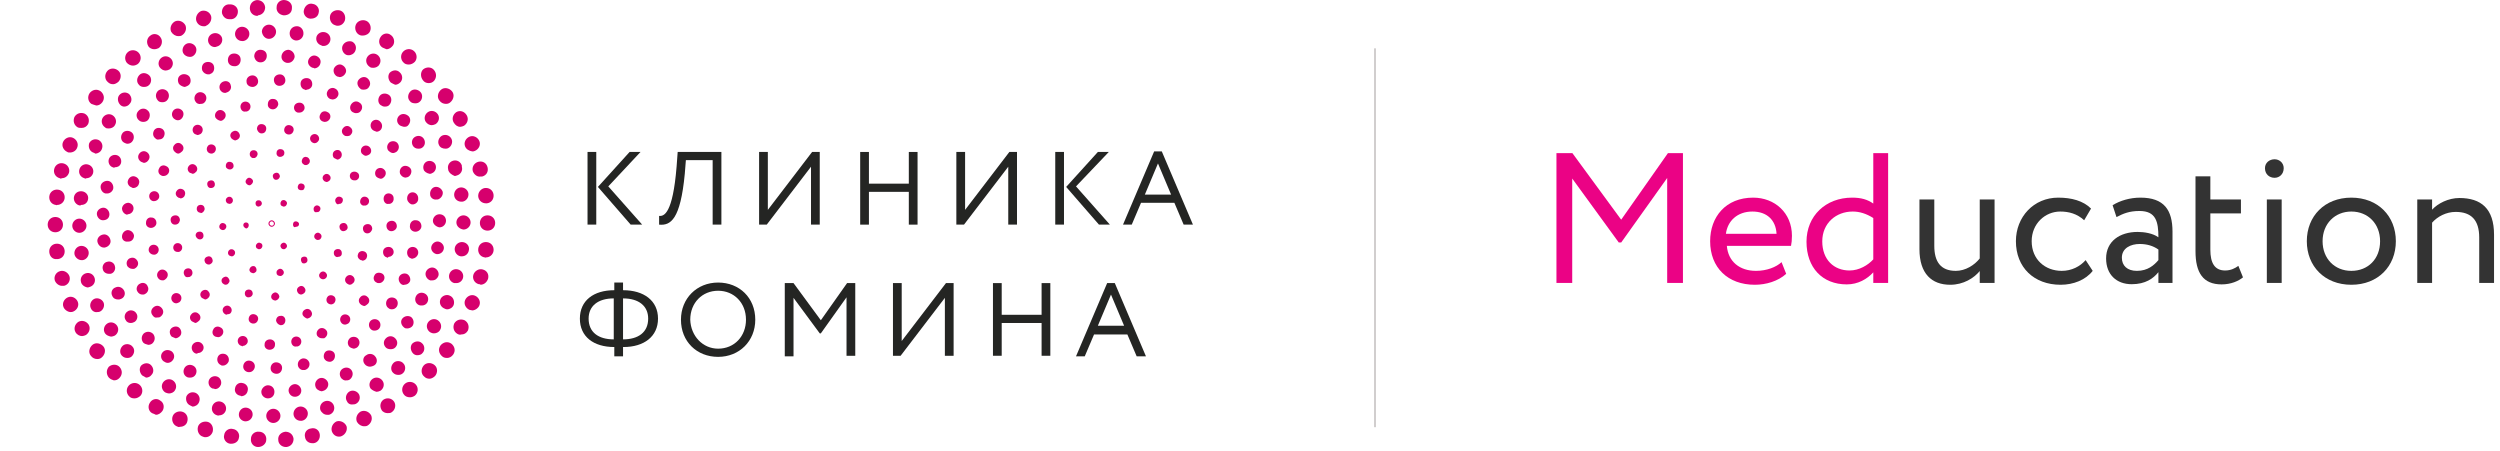 <?xml version="1.0" encoding="UTF-8"?> <svg xmlns="http://www.w3.org/2000/svg" width="1573" height="284" viewBox="0 0 1573 284" fill="none"> <path d="M865.15 30.428V268.786" stroke="#C5C1C1"></path> <path d="M979.319 178.007H989.239V112.337L1018.53 152.579H1020.05L1048.99 111.987V178.007H1058.91V96.357H1049.46L1020.05 138.232L989.356 96.357H979.319V178.007Z" fill="#EB0285"></path> <path d="M1120.96 164.943C1117.57 168.093 1111.62 170.425 1104.85 170.425C1094.58 170.425 1087.34 164.593 1086.53 154.679H1126.91C1127.26 153.046 1127.49 150.946 1127.49 148.38C1127.49 133.916 1116.64 124.352 1103.1 124.352C1085.83 124.352 1076.02 136.482 1076.02 151.763C1076.02 168.326 1087.11 179.174 1104.15 179.174C1111.15 179.174 1118.74 176.957 1123.87 172.292L1120.96 164.943ZM1102.63 133.1C1111.74 133.1 1117.34 138.465 1117.8 147.097H1085.94C1086.99 139.049 1093.06 133.1 1102.63 133.1Z" fill="#EB0285"></path> <path d="M1178.67 178.007H1188.01V96.357H1178.67V128.084C1175.05 125.518 1170.97 124.351 1165.36 124.351C1148.79 124.351 1136.65 135.782 1136.65 152.112C1136.65 168.326 1146.57 178.94 1161.98 178.94C1169.1 178.94 1174.82 175.558 1178.67 171.359V178.007ZM1163.73 170.192C1153.93 170.192 1146.57 163.427 1146.57 151.879C1146.57 140.332 1155.33 133.1 1165.71 133.1C1170.03 133.1 1174.23 134.383 1178.67 137.182V163.194C1175.4 166.809 1169.8 170.192 1163.73 170.192Z" fill="#EB0285"></path> <path d="M1254.98 125.519H1245.65V162.612C1242.38 166.811 1236.66 170.427 1230.59 170.427C1221.02 170.427 1217.06 164.595 1217.06 154.68V125.519H1207.72V156.78C1207.72 172.176 1215.42 179.175 1227.09 179.175C1235.38 179.175 1242.03 174.976 1245.65 170.543V178.009H1254.98V125.519Z" fill="#333333"></path> <path d="M1312.29 163.662C1308.79 167.628 1303.54 170.427 1297.24 170.427C1286.85 170.427 1278.33 163.312 1278.33 151.764C1278.33 140.683 1286.85 133.101 1296.3 133.101C1301.79 133.101 1306.92 134.501 1311.36 138.583L1315.68 131.235C1310.78 126.336 1303.42 124.353 1295.02 124.353C1279.62 124.353 1268.41 136.484 1268.41 151.764C1268.41 168.327 1279.85 179.175 1296.54 179.175C1304.59 179.175 1312.29 176.142 1316.73 170.427L1312.29 163.662Z" fill="#333333"></path> <path d="M1331.7 136.601C1335.9 134.384 1339.75 132.751 1346.17 132.751C1356.56 132.751 1358.07 139.517 1358.07 149.315C1354.57 146.748 1349.09 145.932 1345 145.932C1333.68 145.932 1325.16 151.881 1325.16 162.612C1325.16 172.76 1331.7 178.825 1341.27 178.825C1349.9 178.825 1354.92 175.209 1358.07 171.243V178.009H1366.94V145.815C1366.94 132.168 1361.69 124.353 1346.75 124.353C1340.22 124.353 1333.91 126.219 1329.25 129.135L1331.7 136.601ZM1344.53 170.427C1338.47 170.427 1335.08 167.161 1335.08 162.145C1335.08 156.08 1340.68 153.514 1346.28 153.514C1350.84 153.514 1354.8 154.68 1358.07 157.013V163.662C1355.39 166.811 1351.42 170.427 1344.53 170.427Z" fill="#333333"></path> <path d="M1381.41 158.063C1381.41 171.477 1386.08 178.942 1397.86 178.942C1403.7 178.942 1408.48 176.842 1411.29 174.509L1408.37 167.277C1406.5 168.677 1403.7 170.194 1400.08 170.194C1393.43 170.194 1390.75 165.411 1390.75 157.13V134.268H1410V125.519H1390.75V110.939H1381.41V158.063Z" fill="#333333"></path> <path d="M1426.29 178.009H1435.63V125.519H1426.29V178.009ZM1425.12 105.807C1425.12 109.656 1427.92 111.872 1431.19 111.872C1434.11 111.872 1436.91 109.656 1436.91 105.807C1436.91 102.424 1434.11 100.208 1431.19 100.208C1427.92 100.208 1425.12 102.424 1425.12 105.807Z" fill="#333333"></path> <path d="M1451.45 151.764C1451.45 167.511 1462.65 179.175 1479.46 179.175C1496.26 179.175 1507.47 167.511 1507.47 151.764C1507.47 136.017 1496.26 124.353 1479.46 124.353C1462.65 124.353 1451.45 136.017 1451.45 151.764ZM1461.37 151.764C1461.37 140.683 1469.19 133.101 1479.46 133.101C1489.96 133.101 1497.55 140.8 1497.55 151.764C1497.55 162.962 1489.96 170.427 1479.46 170.427C1468.95 170.427 1461.37 162.729 1461.37 151.764Z" fill="#333333"></path> <path d="M1520.94 178.009H1530.27V140.1C1533.66 136.25 1539.14 133.334 1545.1 133.334C1554.9 133.334 1559.92 138.467 1559.92 149.431V178.009H1569.25V147.681C1569.25 131.235 1561.09 124.586 1547.43 124.586C1540.55 124.586 1533.89 127.969 1530.27 131.935V125.519H1520.94V178.009Z" fill="#333333"></path> <path d="M162.017 156.466C160.986 156.122 160.642 154.747 161.33 153.715C162.017 152.684 163.049 152.34 164.08 153.028C165.112 153.372 165.455 154.747 164.768 155.778C164.424 156.466 163.736 156.809 163.049 156.809C162.705 156.809 162.361 156.809 162.017 156.466ZM176.801 155.778C176.113 154.747 176.457 153.715 177.488 153.028C178.52 152.34 179.551 152.684 180.239 153.715C180.926 154.747 180.582 155.778 179.551 156.466C179.207 156.809 178.863 156.809 178.52 156.809C177.832 156.809 177.144 156.466 176.801 155.778ZM153.079 141.682C153.079 140.651 153.766 139.963 154.798 139.963C155.829 139.963 156.517 140.651 156.517 141.682C156.517 142.714 155.829 143.745 154.798 143.745C154.11 143.401 153.079 142.714 153.079 141.682ZM184.364 141.339C184.364 139.963 185.052 139.276 186.083 139.276C187.115 139.276 188.146 139.963 188.146 140.995C188.146 142.026 187.458 142.714 186.083 142.714C185.052 143.401 184.364 142.37 184.364 141.339ZM160.986 128.962C160.642 127.93 160.642 126.899 161.674 126.211C162.705 125.868 163.736 125.868 164.424 126.899C165.112 127.93 164.768 128.962 163.736 129.649C163.393 129.649 163.049 129.993 162.705 129.993C162.017 129.993 161.33 129.649 160.986 128.962ZM177.488 129.649C176.457 129.306 176.113 127.93 176.801 126.899C177.144 125.868 178.52 125.524 179.551 126.211C180.582 126.899 180.926 127.93 180.239 128.962C179.895 129.649 179.207 129.993 178.52 129.993C177.832 129.993 177.832 129.649 177.488 129.649Z" fill="#D6006D"></path> <path d="M174.051 171.936C173.707 170.561 174.739 169.529 175.77 169.186C177.145 168.842 178.176 169.873 178.52 170.905C178.864 172.28 177.833 173.311 176.801 173.655H176.457C175.082 173.655 174.051 172.967 174.051 171.936ZM158.236 171.592C157.205 171.248 156.517 169.873 157.205 168.842C157.549 167.81 158.924 167.123 159.955 167.467C160.987 167.81 161.674 169.186 161.33 170.561C160.987 171.248 159.955 171.936 159.268 171.936C158.924 171.936 158.58 171.592 158.236 171.592ZM189.866 165.06C189.178 164.029 189.178 162.654 189.866 161.966C190.897 161.278 192.272 161.278 192.96 161.966C193.647 162.997 193.647 164.372 192.96 165.06C192.616 165.404 191.928 165.748 191.241 165.748C190.897 165.748 190.209 165.748 189.866 165.06ZM143.797 160.247C143.109 159.216 143.453 157.84 144.484 157.153C145.516 156.465 146.891 156.809 147.578 157.84C148.266 158.872 147.922 160.247 146.891 160.935C146.547 161.278 146.203 161.278 145.516 161.278C144.828 160.935 144.141 160.935 143.797 160.247ZM199.492 150.964C198.461 150.621 197.429 149.589 197.773 148.214C198.117 146.839 199.492 146.151 200.523 146.495C201.555 146.839 202.586 147.87 202.242 149.245C201.899 150.277 201.211 150.964 200.18 150.964C200.18 150.964 199.836 150.964 199.492 150.964ZM137.952 142.713C137.952 141.338 138.984 140.307 140.015 140.307C141.39 140.307 142.422 141.338 142.422 142.369C142.422 143.745 141.39 144.776 140.359 144.776C138.984 144.776 137.952 143.745 137.952 142.713ZM197.429 132.399C197.085 131.024 197.429 129.993 198.804 129.305C199.836 128.961 201.211 129.649 201.555 130.68C201.899 131.712 201.211 133.087 200.18 133.431C199.836 133.431 199.836 133.431 199.492 133.431C198.461 133.774 197.773 133.431 197.429 132.399ZM143.109 127.93C142.078 127.242 141.734 125.867 142.422 124.836C143.109 123.804 144.484 123.461 145.516 124.148C146.547 124.836 146.891 126.211 146.203 127.242C145.86 127.93 145.172 128.274 144.141 128.274C144.141 128.274 143.453 127.93 143.109 127.93ZM188.147 119.335C187.115 118.647 187.115 117.272 187.803 116.241C188.49 115.209 189.866 115.209 190.897 115.897C191.928 116.585 191.928 117.96 191.241 118.991C190.897 119.679 190.209 119.679 189.522 119.679C189.178 119.679 188.834 119.679 188.147 119.335ZM154.798 115.209C154.111 114.178 154.798 112.803 155.83 112.115C156.861 111.428 158.236 112.115 158.924 113.147C159.611 114.178 158.924 115.553 157.892 116.241C157.549 116.585 157.205 116.585 156.861 116.585C156.173 116.585 155.142 115.897 154.798 115.209ZM173.707 113.147C172.332 113.147 171.644 111.771 171.644 110.74C171.644 109.365 173.02 108.677 174.051 108.677C175.426 108.677 176.114 110.052 176.114 111.084C175.77 112.459 174.739 113.147 173.707 113.147Z" fill="#D6006D"></path> <path d="M170.613 186.72C170.613 185.344 171.645 184.313 173.02 183.969C174.395 183.969 175.426 185.001 175.77 186.376C175.77 187.751 174.739 188.782 173.364 189.126C171.988 189.126 170.613 188.095 170.613 186.72ZM155.83 187.063C154.455 186.72 153.767 185.344 154.111 183.969C154.455 182.594 155.83 181.907 157.205 182.25C158.58 182.594 159.268 183.969 158.924 185.344C158.58 186.376 157.549 187.063 156.518 187.063C156.518 187.063 156.174 187.063 155.83 187.063ZM187.116 183.625C186.428 182.25 187.116 180.875 188.491 180.188C189.866 179.5 191.241 180.188 191.929 181.563C192.616 182.938 191.929 184.313 190.554 185.001C190.21 185.001 189.866 185.344 189.522 185.344C188.491 185.344 187.459 184.657 187.116 183.625ZM140.359 178.469C139.328 177.781 138.984 176.062 140.015 175.031C141.047 173.999 142.422 173.655 143.453 174.687C144.485 175.718 144.828 177.093 143.797 178.125C143.453 178.812 142.766 179.156 141.734 179.156C141.39 179.156 140.703 178.812 140.359 178.469ZM201.555 175.031C200.524 173.999 200.524 172.624 201.555 171.593C202.586 170.561 203.962 170.561 204.993 171.593C206.024 172.624 206.024 173.999 204.993 175.031C204.649 175.374 203.962 175.718 203.274 175.718C202.586 175.718 201.899 175.374 201.555 175.031ZM129.014 165.06C128.326 163.685 128.67 162.31 130.045 161.622C131.42 160.935 132.796 161.279 133.483 162.654C134.171 164.029 133.827 165.404 132.452 166.092C132.108 166.436 131.764 166.436 131.077 166.436C130.389 166.436 129.358 165.748 129.014 165.06ZM211.525 161.622C210.15 160.935 209.806 159.56 210.15 158.184C210.838 156.809 212.213 156.465 213.588 156.809C214.963 157.497 215.307 158.872 214.963 160.247C214.619 161.279 213.588 161.622 212.557 161.622C212.213 161.966 211.869 161.622 211.525 161.622ZM123.169 148.558C122.825 147.183 123.857 145.808 125.232 145.808C126.607 145.464 127.982 146.495 127.982 147.871C128.326 149.246 127.295 150.621 125.92 150.621H125.576C124.544 150.621 123.513 149.59 123.169 148.558ZM215.995 145.464C214.619 145.464 213.588 144.089 213.588 142.714C213.588 141.338 214.619 140.307 216.338 140.307C217.714 140.307 218.745 141.682 218.745 143.057C218.745 144.433 217.37 145.464 215.995 145.464ZM125.576 133.775C124.201 133.431 123.513 132.056 123.857 130.681C124.201 129.305 125.576 128.618 126.951 128.962C128.326 129.305 129.014 130.681 128.67 132.056C128.326 133.087 127.295 134.119 126.263 134.119C126.263 133.775 125.92 133.775 125.576 133.775ZM211.181 127.243C210.494 125.867 211.181 124.492 212.557 123.805C213.932 123.461 215.307 124.148 215.651 125.18C215.995 126.555 215.307 127.93 213.932 128.274C213.588 128.274 213.244 128.274 213.244 128.274C212.557 128.962 211.525 128.274 211.181 127.243ZM131.42 117.96C130.389 117.273 130.045 115.554 130.733 114.522C131.42 113.491 133.139 113.147 134.171 113.835C135.202 114.522 135.546 116.241 134.858 117.273C134.514 117.96 133.483 118.304 132.796 118.304C132.452 118.304 131.764 118.304 131.42 117.96ZM203.618 113.491C202.586 112.459 202.93 110.74 203.962 110.053C204.993 109.021 206.712 109.365 207.4 110.397C208.431 111.428 208.087 113.147 207.056 113.835C206.712 114.178 206.024 114.522 205.337 114.522C204.649 114.178 203.962 114.178 203.618 113.491ZM142.422 105.583C141.734 104.552 142.078 102.833 143.109 102.145C144.141 101.458 145.86 101.802 146.547 102.833C147.235 103.864 147.235 105.583 145.86 106.271C145.516 106.615 144.828 106.615 144.485 106.615C143.797 106.615 143.109 106.271 142.422 105.583ZM191.241 103.521C189.866 102.833 189.522 101.458 190.21 100.083C190.897 98.707 192.273 98.364 193.648 99.051C194.679 99.739 195.367 101.114 194.679 102.489C194.335 103.177 193.304 103.864 192.616 103.864C191.929 103.864 191.585 103.864 191.241 103.521ZM157.205 97.676C156.861 96.301 157.549 94.926 158.924 94.582C160.299 94.238 161.675 94.926 162.018 96.301C162.362 97.676 161.331 99.051 160.299 99.395C159.956 99.395 159.956 99.395 159.612 99.395C158.58 99.739 157.549 98.707 157.205 97.676ZM176.114 98.707C174.739 98.707 173.707 97.332 174.051 95.957C174.051 94.582 175.426 93.55 176.802 93.894C178.177 93.894 179.208 95.269 178.864 96.645C178.864 97.676 177.833 98.707 176.114 98.707Z" fill="#D6006D"></path> <path d="M173.707 201.847C173.707 200.128 174.739 198.753 176.458 198.753C178.177 198.409 179.552 199.784 179.552 201.503C179.552 203.222 178.521 204.597 176.802 204.597H176.458C175.083 204.253 174.051 203.222 173.707 201.847ZM158.924 203.566C157.205 203.222 156.174 201.847 156.518 200.128C156.861 198.409 158.237 197.377 159.956 197.721C161.675 198.065 162.706 199.44 162.362 201.159C162.018 202.534 160.987 203.566 159.612 203.566C159.268 203.566 158.924 203.566 158.924 203.566ZM190.554 198.409C189.866 197.034 190.554 195.315 192.273 194.627C193.648 193.939 195.367 194.627 196.054 196.346C196.742 197.721 196.054 199.44 194.335 200.128C193.992 200.128 193.648 200.472 193.304 200.472C192.273 200.128 191.241 199.44 190.554 198.409ZM141.734 197.721C140.359 197.034 139.671 195.315 140.359 193.939C141.047 192.564 142.766 191.877 144.141 192.564C145.516 193.252 146.204 194.971 145.516 196.346C145.172 197.377 144.141 197.721 143.109 197.721C142.766 198.065 142.078 198.065 141.734 197.721ZM206.024 190.501C204.993 189.126 205.337 187.407 206.368 186.376C207.743 185.344 209.462 185.688 210.494 186.72C211.525 188.095 211.181 189.814 210.15 190.845C209.462 191.189 209.119 191.533 208.431 191.533C207.4 191.533 206.712 191.189 206.024 190.501ZM126.951 187.407C125.92 186.376 125.576 184.657 126.951 183.282C127.982 182.25 130.045 181.907 131.077 183.282C132.108 184.313 132.452 186.032 131.077 187.407C130.389 188.095 129.701 188.439 129.014 188.439C128.326 188.095 127.639 187.751 126.951 187.407ZM218.401 178.469C217.026 177.437 216.682 175.718 217.714 174.343C218.745 172.968 220.464 172.624 221.839 173.655C223.214 174.687 223.558 176.406 222.527 177.781C221.839 178.469 221.152 179.156 220.12 179.156C219.433 179.156 219.089 178.812 218.401 178.469ZM115.949 172.968C115.262 171.593 115.606 169.874 116.981 169.186C118.356 168.498 120.075 168.842 120.763 170.217C121.45 171.593 121.106 173.312 119.731 173.999C119.387 174.343 118.7 174.343 118.356 174.343C117.325 174.687 116.293 173.999 115.949 172.968ZM226.996 163.685C225.621 162.998 224.59 161.622 225.277 159.903C225.621 158.528 227.34 157.497 229.059 158.184C230.434 158.528 231.465 160.247 230.778 161.966C230.434 163.341 229.059 164.029 228.028 164.029C227.684 163.685 227.34 163.685 226.996 163.685ZM109.073 156.465C108.73 154.746 109.761 153.371 111.136 153.028C112.855 152.684 114.23 153.715 114.574 155.09C114.918 156.809 113.887 158.184 112.511 158.528C112.168 158.528 112.168 158.528 111.824 158.528C110.449 158.528 109.417 157.841 109.073 156.465ZM231.122 146.839C229.403 146.839 228.371 145.464 228.371 143.745C228.371 142.026 229.746 140.995 231.465 140.995C233.184 140.995 234.216 142.37 234.216 144.089C233.872 145.464 232.841 146.839 231.122 146.839ZM110.105 141.338C108.386 141.338 107.354 139.963 107.354 138.244C107.354 136.525 108.73 135.494 110.449 135.494C112.168 135.494 113.199 136.869 113.199 138.588C112.855 140.307 111.824 141.338 110.105 141.338ZM226.652 127.586C226.652 127.243 226.652 127.243 226.652 127.586C226.309 125.867 227.34 124.148 228.715 123.805C230.434 123.461 231.809 124.492 232.153 125.867C232.497 127.586 231.465 128.962 230.09 129.305C229.746 129.305 229.747 129.305 229.403 129.305C228.028 129.649 226.996 128.618 226.652 127.586ZM112.511 124.492C111.136 123.805 110.105 122.43 110.792 120.711C111.48 119.335 112.855 118.304 114.574 118.992C115.949 119.335 116.981 121.054 116.293 122.773C115.949 124.148 114.574 124.836 113.543 124.836C113.199 124.492 112.855 124.492 112.511 124.492ZM220.464 112.116C219.776 110.74 220.12 109.021 221.495 108.334C222.871 107.646 224.59 107.99 225.621 109.365C226.309 110.74 225.965 112.459 224.59 113.147C224.246 113.491 223.558 113.491 223.214 113.491C221.839 113.491 221.152 113.147 220.464 112.116ZM119.387 108.678C118.012 107.646 117.668 105.927 118.7 104.552C119.731 103.177 121.45 102.833 122.825 103.864C124.201 104.896 124.544 106.615 123.513 107.99C122.825 108.678 122.138 109.365 121.106 109.365C120.763 109.021 120.075 109.021 119.387 108.678ZM210.15 99.395C209.119 98.364 209.119 96.301 210.15 95.269C211.181 94.238 213.244 93.894 214.276 95.269C215.307 96.301 215.307 98.364 214.276 99.395C213.588 100.083 212.9 100.426 212.213 100.426C211.525 100.083 210.838 99.739 210.15 99.395ZM130.733 95.613C129.701 94.238 130.045 92.519 131.077 91.488C132.452 90.456 134.171 90.8 135.202 91.832C136.234 93.207 135.89 94.926 134.858 95.957C134.171 96.301 133.827 96.645 133.139 96.645C132.108 96.645 131.42 96.301 130.733 95.613ZM196.742 89.769C195.367 89.081 194.679 87.362 195.367 85.987C196.054 84.612 197.773 83.924 199.148 84.612C200.524 85.299 201.211 87.018 200.524 88.394C199.836 89.425 199.149 90.112 197.773 90.112C197.773 90.112 197.43 90.112 196.742 89.769ZM145.172 86.331C144.485 84.956 145.172 83.237 146.891 82.549C148.266 81.861 149.985 82.549 150.673 84.268C151.361 85.643 150.673 87.362 148.954 88.05C148.61 88.05 148.266 88.394 147.923 88.394C146.891 88.05 145.516 87.362 145.172 86.331ZM181.271 84.612C179.552 84.268 178.521 82.893 178.864 81.174C179.208 79.455 180.583 78.423 182.302 78.767C184.021 79.111 185.053 80.486 184.709 82.205C184.365 83.58 183.334 84.612 181.959 84.612C181.615 84.612 181.615 84.612 181.271 84.612ZM161.675 81.174C161.675 79.455 162.706 78.08 164.425 78.08C166.144 78.08 167.519 79.111 167.519 80.83C167.519 82.549 166.488 83.924 164.769 83.924H164.425C163.05 83.924 162.018 82.549 161.675 81.174Z" fill="#D6006D"></path> <path d="M169.582 220.068C167.863 220.068 166.144 218.693 166.488 216.63C166.488 214.911 167.863 213.536 169.926 213.536C171.645 213.536 173.364 214.911 173.02 216.974C173.02 218.693 171.645 220.068 169.582 220.068ZM183.334 215.599C182.99 213.88 184.022 212.161 185.741 211.817C187.46 211.473 189.179 212.505 189.523 214.224C189.866 215.943 188.835 217.662 187.116 218.006C186.772 218.006 186.772 218.006 186.428 218.006C185.053 218.349 183.678 217.318 183.334 215.599ZM152.049 217.662C150.33 217.318 149.298 215.599 149.642 213.88C149.986 212.161 151.705 211.13 153.424 211.473C155.143 211.817 156.174 213.536 155.83 215.255C155.487 216.63 154.111 217.662 152.736 217.662C152.736 218.006 152.392 218.006 152.049 217.662ZM199.493 211.13C198.805 209.411 199.493 207.692 201.212 206.66C202.931 205.973 204.65 206.66 205.681 208.379C206.369 210.098 205.681 211.817 203.962 212.849C203.618 212.849 202.931 212.849 202.587 212.849C201.212 212.849 200.18 212.161 199.493 211.13ZM135.546 211.817C133.827 211.13 133.14 209.067 134.171 207.348C134.859 205.629 136.922 204.941 138.641 205.973C140.36 206.66 141.047 208.723 140.016 210.442C139.328 211.473 138.297 212.161 137.265 212.161C136.578 212.161 135.89 211.817 135.546 211.817ZM214.62 202.878C213.589 201.503 213.932 199.441 215.307 198.409C216.683 197.378 218.745 197.722 219.777 199.097C220.808 200.472 220.464 202.535 219.089 203.566C218.402 203.91 217.714 204.254 217.026 204.254C215.995 204.254 214.964 203.566 214.62 202.878ZM120.763 202.191C119.388 201.16 119.044 199.097 120.419 197.722C121.451 196.346 123.513 196.003 124.889 197.378C126.264 198.409 126.608 200.472 125.232 201.847C124.545 202.535 123.513 203.222 122.826 203.222C122.138 202.878 121.451 202.535 120.763 202.191ZM226.997 191.533C225.621 190.502 225.278 188.439 226.653 187.064C227.684 185.689 229.747 185.345 231.122 186.72C232.497 187.751 232.841 189.814 231.466 191.189C230.778 191.877 229.747 192.565 229.059 192.565C228.372 192.221 227.684 192.221 226.997 191.533ZM108.386 189.47C107.355 188.095 107.699 186.032 109.074 185.001C110.449 183.97 112.512 184.313 113.543 185.689C114.575 187.064 114.231 189.127 112.856 190.158C112.168 190.502 111.481 190.846 110.793 190.846C110.105 190.846 109.074 190.502 108.386 189.47ZM236.967 177.781C235.248 177.094 234.56 175.031 235.592 173.312C236.279 171.593 238.342 171.249 240.061 171.937C241.78 172.624 242.468 174.687 241.436 176.406C240.749 177.437 239.717 178.125 238.686 178.125C237.998 178.125 237.311 178.125 236.967 177.781ZM99.104 174.343C98.416 172.624 99.104 170.905 100.823 169.874C102.542 169.186 104.261 169.874 105.292 171.593C105.98 173.312 105.292 175.031 103.573 176.062C103.229 176.406 102.542 176.406 102.198 176.406C100.823 176.406 99.791 175.718 99.104 174.343ZM243.499 161.967C241.78 161.623 240.749 159.904 241.092 157.841C241.436 156.122 243.155 155.091 245.218 155.434C246.937 155.778 247.968 157.497 247.624 159.216C247.281 160.591 245.905 161.623 244.53 161.623C243.843 162.31 243.843 162.31 243.499 161.967ZM93.603 157.841C93.259 156.122 94.291 154.403 96.01 154.059C97.729 153.715 99.448 154.747 99.791 156.466C100.135 158.185 99.104 159.904 97.385 160.248C97.041 160.248 97.041 160.248 96.697 160.248C95.322 160.248 93.947 159.216 93.603 157.841ZM246.249 145.464C244.53 145.464 243.155 144.089 243.155 142.026C243.155 140.307 244.53 138.932 246.593 138.932C248.312 138.932 249.687 140.307 249.687 142.37C249.687 144.089 247.968 145.464 246.249 145.464ZM94.978 143.401C93.259 143.401 91.54 142.026 91.884 139.963C91.884 138.245 93.259 136.526 95.322 136.869C97.041 136.869 98.416 138.245 98.416 140.307C98.416 142.026 96.697 143.401 94.978 143.401ZM241.436 125.868C241.092 123.805 242.124 122.086 243.843 121.742C245.562 121.398 247.281 122.43 247.624 124.149C247.624 124.149 247.624 124.149 247.624 124.493C247.968 126.212 246.937 127.931 245.218 128.274C244.874 128.274 244.874 128.274 244.53 128.274C243.155 128.618 241.78 127.587 241.436 125.868ZM96.353 126.555C94.635 126.212 93.603 124.493 93.947 122.774C94.291 121.055 96.01 120.023 97.729 120.367C99.448 120.711 100.479 122.43 100.135 124.149C99.791 125.524 98.416 126.555 97.041 126.555C97.041 126.555 96.697 126.555 96.353 126.555ZM236.279 110.397C235.592 108.678 236.279 106.615 237.998 105.928C239.717 105.24 241.436 105.928 242.468 107.647C243.155 109.365 242.468 111.084 240.749 112.116C240.405 112.46 239.717 112.46 239.373 112.46C237.998 112.116 236.623 111.428 236.279 110.397ZM101.51 110.397C99.791 109.709 99.104 107.647 100.135 105.928C100.823 104.209 102.886 103.521 104.605 104.552C106.324 105.24 107.011 107.303 105.98 109.022C105.292 110.053 104.261 110.741 102.886 110.741C102.542 110.741 101.854 110.741 101.51 110.397ZM227.684 96.645C226.653 95.27 226.997 93.207 228.372 92.176C229.747 91.144 231.81 91.488 232.841 92.863C233.873 94.238 233.873 96.301 232.154 97.333C231.466 97.676 230.778 98.02 230.091 98.02C229.403 98.02 228.372 97.333 227.684 96.645ZM110.105 95.614C108.73 94.582 108.386 92.519 109.762 91.144C110.793 89.769 112.856 89.425 114.231 90.8C115.606 91.832 115.95 93.895 114.575 95.27C113.887 95.957 112.856 96.645 112.168 96.645C111.481 96.645 110.793 96.301 110.105 95.614ZM216.339 84.956C214.964 83.924 214.62 81.862 215.995 80.487C217.026 79.111 219.089 78.767 220.464 80.143C221.84 81.174 222.183 83.237 220.808 84.612C220.464 85.3 219.433 85.643 218.402 85.643C217.714 85.643 217.026 85.643 216.339 84.956ZM121.794 83.581C120.763 82.206 121.107 80.143 122.482 79.111C123.857 78.08 125.92 78.424 126.951 79.799C127.983 81.174 127.639 83.237 126.264 84.268C125.576 84.612 124.889 84.956 124.201 84.956C123.17 84.612 122.138 84.268 121.794 83.581ZM202.931 76.361C201.212 75.673 200.524 73.611 201.556 71.891C202.243 70.172 204.306 69.485 206.025 70.516C207.744 71.204 208.432 73.267 207.4 74.986C206.713 76.017 205.681 76.705 204.306 76.705C203.618 76.705 203.275 76.361 202.931 76.361ZM135.546 73.954C134.859 72.235 135.546 70.516 137.265 69.485C138.984 68.797 140.703 69.485 141.735 71.204C142.422 72.923 141.735 74.642 140.016 75.673C139.672 76.017 138.984 76.017 138.641 76.017C137.265 75.673 136.234 74.986 135.546 73.954ZM187.46 70.86C185.741 70.516 184.709 68.797 185.053 67.078C185.397 65.359 187.116 64.328 189.179 64.672C190.898 65.016 191.929 66.735 191.585 68.454C191.242 69.829 189.866 70.86 188.491 70.86C188.147 70.86 187.804 70.86 187.46 70.86ZM151.361 67.766C151.017 66.047 152.049 64.328 153.768 63.984C155.487 63.64 157.206 64.672 157.549 66.391C157.893 68.11 156.862 69.829 155.143 70.172C154.799 70.172 154.799 70.172 154.455 70.172C153.08 70.516 151.705 69.485 151.361 67.766ZM171.645 68.797C169.926 68.797 168.207 67.422 168.551 65.359C168.551 63.64 169.926 61.921 171.989 62.265C173.708 62.265 175.083 63.64 175.083 65.703C174.739 67.422 173.364 68.797 171.645 68.797Z" fill="#D6006D"></path> <path d="M170.27 231.757C170.27 229.694 171.645 227.975 173.708 227.975C175.771 227.975 177.49 229.35 177.49 231.413C177.49 233.476 176.114 235.195 174.052 235.195C171.989 235.195 170.27 233.82 170.27 231.757ZM156.174 234.163C154.111 233.82 152.736 232.101 153.08 230.038C153.424 227.975 155.143 226.6 157.206 226.944C159.268 227.288 160.643 229.007 160.3 231.069C159.956 232.788 158.581 234.163 156.862 234.163C156.518 234.163 156.518 234.163 156.174 234.163ZM187.46 230.038C187.116 227.975 188.147 226.256 190.21 225.569C192.273 225.225 193.992 226.256 194.679 228.319C195.023 230.382 193.992 232.101 191.929 232.788C191.585 232.788 191.241 232.788 191.241 232.788C189.523 233.132 187.804 231.757 187.46 230.038ZM138.984 229.694C137.265 229.007 136.234 226.944 136.921 224.881C137.609 222.818 139.672 222.131 141.735 222.818C143.454 223.506 144.485 225.569 143.797 227.631C143.11 229.007 141.735 230.038 140.359 230.038C139.672 230.038 139.328 230.038 138.984 229.694ZM203.962 225.569C203.274 223.85 203.962 221.443 205.681 220.755C207.4 220.068 209.807 220.755 210.494 222.474C211.182 224.193 210.494 226.6 208.775 227.288C208.431 227.631 207.744 227.631 207.4 227.631C206.025 227.631 204.65 226.944 203.962 225.569ZM122.482 222.131C120.763 221.099 120.075 218.693 121.107 216.974C122.138 215.255 124.545 214.567 126.264 215.598C127.983 216.63 128.67 218.693 127.639 220.412C126.951 221.443 125.92 222.131 124.545 222.131C123.857 222.818 123.17 222.474 122.482 222.131ZM219.433 217.661C218.402 215.942 218.745 213.879 220.464 212.504C222.183 211.473 224.59 211.817 225.621 213.536C226.653 215.255 226.309 217.317 224.59 218.693C223.902 219.036 223.215 219.38 222.527 219.38C221.152 219.036 220.121 218.693 219.433 217.661ZM108.042 211.817C106.667 210.441 106.323 208.035 107.699 206.66C109.074 205.284 111.48 204.941 112.856 206.316C114.231 207.691 114.575 210.098 113.199 211.473C112.512 212.16 111.48 212.848 110.449 212.848C109.761 212.504 108.73 212.16 108.042 211.817ZM233.185 207.003C231.81 205.628 231.81 203.222 233.185 201.846C234.56 200.471 236.967 200.471 238.342 201.846C239.717 203.222 239.717 205.628 238.342 207.003C237.654 207.691 236.623 208.035 235.591 208.035C234.56 208.035 233.872 207.691 233.185 207.003ZM96.01 198.409C94.634 196.69 94.978 194.627 96.697 193.252C98.416 191.876 100.479 192.22 101.854 193.939C103.229 195.658 102.885 197.721 101.166 199.096C100.479 199.784 99.791 199.784 98.76 199.784C97.728 200.128 96.697 199.44 96.01 198.409ZM244.53 193.939C242.811 192.908 242.467 190.501 243.499 188.782C244.53 187.063 246.937 186.719 248.656 187.751C250.375 188.782 250.719 191.189 249.687 192.908C249 193.939 247.968 194.627 246.593 194.627C245.562 194.627 244.874 194.283 244.53 193.939ZM86.383 183.281C85.352 181.562 86.383 179.156 88.102 178.468C89.821 177.437 92.228 178.124 92.915 180.187C93.947 181.906 92.915 184.313 91.196 185C90.853 185.344 90.165 185.344 89.477 185.344C88.446 185.344 87.071 184.657 86.383 183.281ZM253.125 179.156C251.406 178.468 250.375 176.062 251.062 174.343C251.75 172.624 253.813 171.592 255.875 172.28C257.594 172.967 258.626 175.374 257.938 177.093C257.251 178.468 255.875 179.156 254.5 179.156C254.156 179.5 253.469 179.156 253.125 179.156ZM79.851 166.779C79.163 164.716 80.539 162.654 82.258 162.31C84.32 161.622 86.039 162.997 86.727 164.716C87.415 166.779 86.039 168.498 84.32 169.186C83.977 169.186 83.633 169.186 83.289 169.186C81.914 169.186 80.195 168.154 79.851 166.779ZM258.97 162.654C256.907 162.31 255.875 160.247 256.219 158.184C256.563 156.121 258.626 155.09 260.345 155.434C262.408 155.778 263.439 157.84 263.095 159.559C262.751 161.278 261.032 162.654 259.657 162.654C259.313 162.997 258.97 162.997 258.97 162.654ZM76.757 148.902C76.757 146.839 78.132 145.12 80.195 144.776C82.258 144.776 83.977 146.151 84.32 148.214C84.32 150.277 82.945 151.996 80.882 151.996H80.539C78.476 152.34 76.757 150.964 76.757 148.902ZM261.376 145.807C259.313 145.807 257.594 144.088 257.938 142.026C257.938 139.963 259.657 138.244 261.72 138.588C263.783 138.588 265.158 140.307 265.158 142.369C265.158 144.088 263.439 145.807 261.376 145.807ZM80.195 135.15C78.132 134.806 76.757 133.087 76.757 131.024C77.101 128.961 78.82 127.586 80.882 127.586C82.945 127.93 84.32 129.649 83.977 131.712C83.633 133.431 82.258 134.806 80.195 134.806C80.195 135.15 80.195 135.15 80.195 135.15ZM256.219 125.523C256.219 125.18 256.219 125.18 256.219 125.523C255.875 123.117 257.251 121.398 258.97 121.054C261.032 120.71 262.751 122.085 263.095 124.148V124.492C263.439 126.555 262.064 128.274 260.001 128.618C259.657 128.618 259.657 128.618 259.313 128.618C258.282 128.618 256.563 127.242 256.219 125.523ZM82.945 117.96C80.882 117.272 79.851 115.209 80.539 113.49C81.226 111.428 83.289 110.396 85.008 111.084C87.071 111.771 88.102 113.834 87.415 115.553C87.071 117.272 85.352 118.304 83.977 118.304C83.633 118.304 83.289 118.304 82.945 117.96ZM251.75 109.365C251.062 107.302 252.094 105.239 253.813 104.552C255.532 103.864 257.938 104.896 258.626 106.615C259.313 108.333 258.282 110.74 256.563 111.428C256.219 111.428 255.532 111.771 255.188 111.771C253.813 111.771 252.437 110.74 251.75 109.365ZM88.79 101.801C87.071 100.77 86.383 98.707 87.415 96.988C88.446 95.269 90.509 94.582 92.228 95.613C93.947 96.644 94.634 98.707 93.603 100.426C92.915 101.801 91.54 102.489 90.509 102.489C89.821 102.145 89.477 102.145 88.79 101.801ZM244.186 94.582C243.155 92.863 243.499 90.8 245.218 89.425C246.937 88.393 249.343 88.737 250.375 90.456C251.406 92.175 251.062 94.238 249.343 95.613C248.656 95.957 247.968 96.301 247.281 96.301C246.249 96.301 245.218 95.613 244.186 94.582ZM97.728 87.018C96.01 85.643 96.01 83.58 97.041 81.861C98.416 80.142 100.479 80.142 102.198 81.174C103.917 82.549 103.917 84.612 102.885 86.33C102.198 87.362 101.166 87.706 100.135 87.706C99.104 88.049 98.416 87.706 97.728 87.018ZM234.216 81.517C232.841 80.142 232.841 77.736 234.216 76.36C235.591 74.985 237.998 74.985 239.373 76.704C240.748 78.079 240.748 80.486 239.373 81.861C238.686 82.549 237.654 82.892 236.967 82.892C235.935 82.549 234.904 82.205 234.216 81.517ZM109.074 74.297C107.699 72.579 108.042 70.516 109.418 69.141C111.137 67.765 113.199 68.109 114.575 69.484C115.95 70.859 115.606 73.266 114.231 74.641C113.543 75.329 112.856 75.673 111.824 75.673C110.793 75.673 109.761 74.985 109.074 74.297ZM221.84 70.516C220.121 69.484 219.777 67.078 221.152 65.359C222.527 63.64 224.59 63.296 226.309 64.671C228.028 65.703 228.372 68.109 226.996 69.828C226.309 70.859 225.277 71.203 223.902 71.203C223.215 71.203 222.527 70.859 221.84 70.516ZM122.826 63.64C121.794 61.921 122.482 59.514 124.201 58.483C125.92 57.451 128.327 58.139 129.358 59.858C130.389 61.577 129.702 63.984 127.983 65.015C127.295 65.359 126.951 65.359 126.264 65.359C124.889 65.703 123.513 65.015 122.826 63.64ZM207.744 62.265C206.025 61.577 204.993 59.17 206.025 57.451C206.712 55.732 209.119 54.701 210.838 55.732C212.557 56.42 213.588 58.827 212.557 60.546C211.869 61.921 210.494 62.608 209.119 62.608C208.775 62.608 208.088 62.265 207.744 62.265ZM138.297 56.076C137.609 54.014 138.64 51.951 140.703 51.263C142.766 50.575 144.829 51.607 145.173 53.67C145.86 55.389 144.829 57.451 142.766 58.139C142.422 58.139 142.078 58.483 141.735 58.483C140.359 58.483 138.984 57.795 138.297 56.076ZM191.929 56.42C189.866 56.076 188.835 54.014 189.179 51.951C189.523 49.888 191.585 48.856 193.648 49.2C195.711 49.544 196.742 51.607 196.398 53.67C196.055 55.389 194.336 56.42 192.96 56.42C192.617 56.764 192.273 56.764 191.929 56.42ZM155.143 51.607C154.799 49.544 156.174 47.825 158.237 47.481C160.3 47.138 162.019 48.513 162.362 50.575C162.706 52.638 161.331 54.357 159.268 54.701H158.924C156.862 54.701 155.143 53.326 155.143 51.607ZM175.771 54.014C173.708 54.014 172.333 52.294 172.333 50.232C172.333 48.169 174.052 46.794 176.114 46.794C178.177 46.794 179.552 48.513 179.552 50.575C179.552 52.638 177.833 54.014 175.771 54.014Z" fill="#D6006D"></path> <path d="M168.551 250.666C166.488 250.666 164.425 248.947 164.425 246.54C164.425 244.478 166.488 242.415 168.551 242.415C170.957 242.415 172.676 244.134 172.676 246.54C172.676 248.947 170.957 250.666 168.551 250.666ZM181.615 246.197C181.271 244.134 182.99 242.071 185.053 241.727C187.116 241.383 189.178 243.102 189.522 245.165C189.866 247.228 188.491 249.291 186.084 249.635C185.741 249.635 185.74 249.635 185.397 249.635C183.678 249.635 181.959 248.259 181.615 246.197ZM151.017 248.947C148.954 248.603 147.235 246.54 147.923 244.134C148.267 242.071 150.329 240.352 152.736 241.04C154.799 241.383 156.518 243.446 155.83 245.853C155.486 247.916 153.767 249.291 151.705 249.291C151.361 248.947 151.361 248.947 151.017 248.947ZM198.461 243.102C197.773 241.04 199.149 238.633 201.211 237.945C203.274 237.258 205.681 238.633 206.368 240.696C207.056 242.759 205.681 245.165 203.618 245.853C203.274 245.853 202.93 246.197 202.243 246.197C200.524 245.853 198.805 244.821 198.461 243.102ZM133.827 244.478C131.764 243.79 130.733 241.383 131.42 239.321C132.108 237.258 134.515 236.226 136.577 236.914C138.64 237.602 139.672 240.008 138.984 242.071C138.296 243.79 136.921 244.821 135.202 244.821C134.858 244.478 134.171 244.478 133.827 244.478ZM214.276 237.258C213.244 235.195 213.932 232.788 215.995 231.757C218.057 230.726 220.464 231.413 221.495 233.476C222.527 235.539 221.495 237.945 219.776 238.977C219.089 239.321 218.745 239.321 218.057 239.321C216.682 239.664 214.963 238.633 214.276 237.258ZM117.669 237.258C115.606 236.226 114.918 233.82 115.95 231.757C116.981 229.694 119.388 229.007 121.45 230.038C123.513 231.07 124.201 233.476 123.169 235.539C122.482 236.914 121.107 237.602 119.731 237.602C119.044 237.602 118.356 237.602 117.669 237.258ZM229.403 229.007C228.028 227.288 228.371 224.537 230.434 223.506C232.153 222.131 234.904 222.475 236.279 224.537C237.654 226.256 237.31 229.007 235.247 230.038C234.56 230.382 233.528 230.726 232.841 230.726C231.466 230.726 230.09 230.038 229.403 229.007ZM102.885 227.288C101.166 225.913 100.822 223.506 102.198 221.787C103.573 220.068 105.979 219.724 108.042 221.099C109.761 222.475 110.105 224.881 108.73 226.6C108.042 227.632 106.667 228.319 105.636 228.319C104.604 228.319 103.917 227.975 102.885 227.288ZM242.811 218.693C241.092 216.974 241.092 214.567 242.811 212.848C244.53 211.129 246.937 211.129 248.655 212.848C250.374 214.567 250.374 216.974 248.655 218.693C247.968 219.38 246.937 219.724 245.905 219.724C244.53 219.724 243.499 219.38 242.811 218.693ZM90.165 215.599C88.79 213.88 88.79 211.473 90.508 209.754C92.228 208.379 94.634 208.379 96.353 210.098C97.728 211.817 97.728 214.223 96.009 215.942C95.322 216.63 94.29 216.974 93.259 216.974C91.884 216.63 90.852 216.286 90.165 215.599ZM254.156 205.972C252.437 204.597 251.75 202.19 253.125 200.472C254.5 198.753 256.907 198.409 258.626 199.44C260.345 200.815 260.688 203.222 259.657 204.941C258.969 205.972 257.594 206.66 256.219 206.66C255.531 206.66 254.844 206.66 254.156 205.972ZM79.163 201.503C77.788 199.784 78.476 197.034 80.195 196.002C81.914 194.627 84.664 195.315 85.695 197.034C87.07 198.753 86.383 201.503 84.664 202.534C83.976 202.878 83.289 203.222 82.257 203.222C81.226 203.222 79.851 202.878 79.163 201.503ZM263.439 191.877C261.376 190.845 260.688 188.439 261.72 186.376C262.751 184.313 265.158 183.625 267.221 184.657C269.283 185.688 269.971 188.095 268.94 190.158C268.252 191.533 266.877 192.22 265.502 192.22C264.814 192.22 264.126 192.22 263.439 191.877ZM70.568 186.032C69.537 183.969 70.568 181.563 72.631 180.875C74.694 179.844 77.1 180.875 78.132 182.938C79.163 185.001 78.132 187.407 76.069 188.095C75.381 188.439 75.038 188.439 74.35 188.439C72.631 188.439 71.256 187.751 70.568 186.032ZM270.659 176.406C268.596 175.718 267.221 173.311 267.908 171.249C268.596 169.186 271.002 167.811 273.065 168.498C275.128 169.186 276.503 171.592 275.816 173.655C275.128 175.374 273.753 176.406 272.034 176.406C271.346 176.406 271.002 176.406 270.659 176.406ZM64.724 169.53C64.036 167.467 65.411 165.06 67.474 164.717C69.537 164.029 71.943 165.404 72.287 167.467C72.975 169.53 71.6 171.936 69.537 172.28C69.193 172.28 68.849 172.28 68.505 172.28C66.787 172.28 65.067 171.249 64.724 169.53ZM274.784 159.903C272.721 159.56 271.002 157.497 271.346 155.434C271.69 153.371 273.753 151.652 275.816 151.996C277.878 152.34 279.597 154.403 279.253 156.465C278.91 158.528 277.191 159.903 275.128 159.903C275.128 159.903 275.128 159.903 274.784 159.903ZM61.286 151.996C60.942 149.933 62.661 147.87 65.067 147.527C67.13 147.183 69.193 148.902 69.537 151.308C69.881 153.371 68.162 155.434 65.755 155.778H65.411C63.349 155.778 61.63 154.059 61.286 151.996ZM272.378 138.932C272.378 136.869 274.097 134.806 276.503 134.806C278.91 134.806 280.629 136.525 280.629 138.932C280.629 140.994 278.91 143.057 276.503 143.057C274.44 142.713 272.378 140.994 272.378 138.932ZM64.724 138.588C62.661 138.588 60.942 136.525 60.942 134.462C60.942 132.4 63.005 130.681 65.067 130.681C67.13 130.681 68.849 132.743 68.849 134.806C68.849 137.213 67.13 138.588 64.724 138.588C65.067 138.588 65.067 138.588 64.724 138.588ZM270.659 122.773C270.659 122.429 270.659 122.429 270.659 122.773C270.659 122.429 270.659 122.429 270.659 122.429C270.315 120.367 271.69 117.96 273.753 117.616C275.816 117.272 277.878 118.648 278.566 120.71C278.91 122.773 277.535 124.836 275.472 125.524C275.128 125.524 275.128 125.524 274.784 125.524C272.721 125.867 271.002 124.492 270.659 122.773ZM66.443 121.742C64.38 121.398 63.005 118.991 63.349 116.929C63.692 114.866 66.099 113.491 68.162 113.834C70.224 114.178 71.6 116.585 71.256 118.648C70.912 120.367 69.193 121.742 67.474 121.742C67.13 121.742 66.787 121.742 66.443 121.742ZM266.533 106.615C265.845 104.552 266.877 102.145 268.94 101.458C271.002 100.77 273.409 101.802 274.097 103.864C274.784 105.927 273.753 108.334 271.69 109.021C271.346 109.365 270.659 109.365 270.315 109.365C268.596 109.021 266.877 107.99 266.533 106.615ZM70.912 105.24C68.849 104.552 67.818 102.145 68.505 100.083C69.193 98.02 71.6 96.988 73.662 97.676C75.725 98.364 76.757 100.77 76.069 102.833C75.381 104.552 74.006 105.24 72.287 105.24C71.943 105.583 71.6 105.583 70.912 105.24ZM259.657 91.488C258.626 89.425 259.313 87.018 261.376 85.987C263.439 84.956 265.845 85.643 266.877 87.706C267.908 89.769 267.221 92.175 265.158 93.207C264.47 93.55 263.783 93.55 263.095 93.55C261.72 93.55 260.345 92.863 259.657 91.488ZM78.132 89.769C76.069 88.737 75.725 85.987 76.757 84.268C77.788 82.205 80.538 81.861 82.257 82.893C84.32 83.924 84.664 86.674 83.633 88.393C82.945 89.769 81.57 90.456 80.195 90.456C79.507 90.456 78.819 90.112 78.132 89.769ZM250.718 78.079C249.343 76.361 249.687 73.954 251.406 72.579C253.125 71.204 255.531 71.547 257.25 73.266C258.626 74.985 258.282 77.392 256.563 79.111C255.875 79.799 254.844 79.799 254.156 79.799C252.781 79.455 251.406 79.111 250.718 78.079ZM87.414 75.673C85.695 74.298 85.352 71.547 87.07 69.828C88.446 68.109 91.196 67.766 92.915 69.484C94.634 70.86 94.634 73.61 93.259 75.329C92.571 76.361 91.196 76.704 90.165 76.704C89.133 76.704 88.102 76.361 87.414 75.673ZM239.373 66.047C237.654 64.671 237.654 61.921 239.029 60.202C240.404 58.483 243.155 58.483 244.874 59.858C246.593 61.233 246.593 63.984 245.218 65.703C244.53 66.734 243.499 67.078 242.123 67.078C241.092 67.078 240.404 66.734 239.373 66.047ZM99.103 62.952C97.728 61.233 97.728 58.827 99.447 57.108C101.166 55.733 103.573 55.733 105.292 57.452C106.667 59.171 106.667 61.577 104.948 63.296C104.26 63.984 103.229 64.328 102.198 64.328C100.822 64.328 99.791 63.984 99.103 62.952ZM226.652 55.733C224.933 54.357 224.246 51.951 225.621 50.232C226.996 48.513 229.403 47.825 231.122 49.2C232.841 50.576 233.528 52.982 232.153 54.701C231.466 56.076 230.09 56.42 228.715 56.42C228.028 56.42 227.34 56.42 226.652 55.733ZM112.512 52.639C111.48 50.576 111.824 48.169 113.887 47.138C115.606 46.106 118.356 46.794 119.388 48.513C120.419 50.576 120.075 52.982 118.012 54.014C117.325 54.357 116.637 54.701 115.95 54.701C114.574 54.357 113.199 53.67 112.512 52.639ZM212.213 48.169C210.15 47.138 209.463 44.731 210.15 43.012C211.182 40.949 213.588 39.918 215.307 40.949C217.37 41.981 218.401 44.387 217.37 46.106C216.682 47.481 215.307 48.513 213.588 48.513C213.244 48.513 212.901 48.169 212.213 48.169ZM127.295 44.387C126.607 42.325 127.295 39.918 129.358 39.23C131.42 38.543 133.827 39.23 134.515 41.293C135.202 43.356 134.515 45.763 132.452 46.45C132.108 46.794 131.42 46.794 131.077 46.794C129.358 46.794 127.982 45.763 127.295 44.387ZM196.742 42.668C194.679 41.981 193.304 39.918 193.992 37.855C194.679 35.792 196.742 34.417 198.805 35.105C200.868 35.792 202.243 37.855 201.555 39.918C201.211 41.637 199.492 43.012 197.773 43.012C197.43 42.668 197.086 42.668 196.742 42.668ZM143.453 38.543C143.11 36.48 144.141 34.073 146.548 33.73C148.61 33.386 151.017 34.417 151.361 36.824C151.705 38.887 150.673 41.293 148.267 41.637C147.923 41.637 147.579 41.637 147.235 41.637C145.516 41.637 143.797 40.605 143.453 38.543ZM180.584 39.574C178.521 39.23 176.802 37.511 177.146 35.105C177.489 33.042 179.208 31.323 181.615 31.323C183.678 31.667 185.397 33.386 185.397 35.792C185.053 37.855 183.334 39.574 181.271 39.574C180.927 39.574 180.927 39.574 180.584 39.574ZM159.956 35.449C159.956 33.042 161.675 31.323 163.737 31.323C166.144 31.323 167.863 32.698 167.863 35.105C167.863 37.511 166.144 39.23 164.081 39.23C164.081 39.23 164.081 39.23 163.737 39.23C162.018 39.23 160.299 37.855 159.956 35.449Z" fill="#D6006D"></path> <path d="M171.988 266.137C169.582 266.137 167.519 264.075 167.519 261.668C167.519 259.261 169.582 257.199 171.988 257.199C174.395 257.199 176.458 259.261 176.458 261.668C176.458 264.075 174.395 266.137 171.988 266.137ZM154.111 265.106C151.704 264.762 149.985 262.699 150.329 260.293C150.673 257.886 152.736 256.167 155.142 256.511C157.549 256.855 159.268 258.918 158.924 261.324C158.58 263.387 156.861 265.106 154.455 265.106H154.111ZM184.709 260.98C184.365 258.574 186.084 256.167 188.491 255.823C190.897 255.48 193.304 257.199 193.648 259.605C193.991 262.012 192.272 264.418 189.866 264.762C189.522 264.762 189.522 264.762 189.178 264.762C186.772 264.762 185.053 263.043 184.709 260.98ZM136.577 261.324C134.171 260.637 132.795 258.23 133.483 255.823C134.171 253.417 136.577 252.042 138.984 252.729C141.39 253.417 142.765 255.823 142.078 258.23C141.39 260.293 139.671 261.324 137.952 261.324C137.265 261.668 136.921 261.324 136.577 261.324ZM201.555 257.886C200.867 255.48 202.243 253.073 204.649 252.385C207.056 251.698 209.462 253.073 210.15 255.48C210.837 257.886 209.462 260.293 207.056 260.98C206.712 260.98 206.368 260.98 205.68 260.98C203.961 260.98 202.243 259.605 201.555 257.886ZM119.731 255.136C117.324 254.104 116.637 251.354 117.324 249.291C118.356 247.229 120.762 246.197 123.169 247.229C125.232 248.26 126.263 250.666 125.232 253.073C124.544 254.792 122.825 255.823 121.106 255.823C121.106 255.823 120.419 255.48 119.731 255.136ZM218.057 252.042C217.026 249.979 218.057 247.229 220.12 246.197C222.183 245.166 224.933 246.197 225.965 248.26C226.996 250.667 225.965 253.073 223.902 254.104C223.214 254.448 222.527 254.448 222.183 254.448C220.12 254.792 218.745 253.761 218.057 252.042ZM103.916 246.885C101.854 245.51 101.166 242.759 102.541 240.696C103.916 238.634 106.667 237.946 108.729 239.321C110.792 240.696 111.48 243.447 110.105 245.51C109.417 246.885 107.698 247.572 106.323 247.572C105.635 247.572 104.604 247.229 103.916 246.885ZM233.184 244.478C231.809 242.415 232.497 239.665 234.559 238.29C236.622 236.915 239.373 237.602 240.748 239.665C242.123 241.728 241.435 244.478 239.373 245.853C238.685 246.197 237.654 246.541 236.966 246.541C235.591 246.197 234.216 245.51 233.184 244.478ZM89.477 236.227C87.758 234.508 87.414 231.758 88.789 230.039C90.508 228.32 93.259 227.976 94.978 229.695C96.697 231.414 97.04 234.164 95.321 235.883C94.634 236.915 93.259 237.602 91.883 237.602C91.54 237.258 90.508 236.915 89.477 236.227ZM247.28 234.508C245.561 232.789 245.905 230.039 247.624 228.32C249.343 226.601 252.437 226.944 253.812 228.663C255.531 230.382 255.187 233.477 253.468 234.852C252.781 235.539 251.749 235.883 250.718 235.883C249.343 235.883 248.311 235.539 247.28 234.508ZM76.756 223.85C75.037 222.131 75.381 219.381 77.1 217.662C78.819 215.943 81.913 216.287 83.288 218.006C85.007 219.725 84.664 222.475 82.945 224.194C82.257 224.882 81.226 225.225 80.194 225.225C78.819 225.225 77.788 224.882 76.756 223.85ZM260.001 222.475C258.282 220.756 257.938 218.006 259.313 216.287C261.032 214.568 263.782 214.224 265.501 215.943C267.22 217.318 267.564 220.412 265.845 222.131C265.157 223.163 263.782 223.506 262.407 223.506C261.72 223.506 260.688 223.163 260.001 222.475ZM66.099 209.755C64.723 207.692 65.411 204.941 67.474 203.566C69.537 202.191 72.287 202.879 73.662 204.941C75.037 207.004 74.35 209.755 72.287 211.13C71.599 211.474 70.568 211.817 69.88 211.817C68.161 211.474 66.786 210.786 66.099 209.755ZM270.658 209.067C268.595 207.692 267.908 204.941 269.283 202.879C270.658 200.816 273.409 200.128 275.471 201.503C277.534 202.879 278.222 205.629 276.847 207.692C276.159 209.067 274.44 209.755 273.065 209.755C272.033 209.755 271.346 209.411 270.658 209.067ZM57.16 193.94C56.128 191.877 57.16 189.127 59.223 188.095C61.285 187.064 64.036 188.095 65.067 190.158C66.099 192.221 65.067 194.971 63.004 196.003C62.317 196.346 61.629 196.346 61.285 196.346C59.566 196.69 57.847 195.659 57.16 193.94ZM279.253 193.94C277.19 192.908 276.159 190.502 277.19 188.095C278.222 186.033 280.972 185.001 283.035 186.033C285.442 187.064 286.129 189.814 285.442 191.877C284.754 193.596 283.035 194.627 281.316 194.627C280.628 194.627 279.941 194.284 279.253 193.94ZM50.971 177.438C50.284 175.031 51.659 172.624 54.066 171.937C56.472 171.249 58.879 172.624 59.566 175.031C60.254 177.438 58.879 179.844 56.472 180.532C56.128 180.532 55.785 180.876 55.097 180.876C53.034 180.532 51.315 179.157 50.971 177.438ZM285.785 178.125C283.379 177.438 282.004 175.031 282.691 172.624C283.379 170.218 285.785 168.843 288.192 169.53C290.599 170.218 291.974 172.624 291.286 175.031C290.599 177.094 288.88 178.125 287.161 178.125C286.473 178.125 286.129 178.125 285.785 178.125ZM46.846 159.904C46.502 157.497 48.221 155.091 50.628 154.747C53.034 154.403 55.441 156.122 55.785 158.529C56.128 160.935 54.409 163.342 52.003 163.686C51.659 163.686 51.659 163.686 51.315 163.686C49.252 163.686 47.19 161.967 46.846 159.904ZM289.911 161.279C287.504 160.935 285.785 158.529 286.129 156.122C286.473 153.716 288.88 151.997 291.286 152.34C293.693 152.684 295.412 154.747 295.068 157.153C294.724 159.904 292.661 161.279 290.599 161.279C290.255 161.279 290.255 161.279 289.911 161.279ZM45.471 142.026C45.471 139.62 47.533 137.557 49.94 137.557C52.347 137.557 54.409 139.62 54.409 142.026C54.409 144.433 52.347 146.496 49.94 146.496C47.533 146.496 45.471 144.433 45.471 142.026ZM287.161 139.964C287.161 137.557 289.223 135.494 291.63 135.494C294.037 135.494 296.099 137.557 296.099 139.964C296.099 142.37 294.037 144.433 291.63 144.433C289.223 144.089 287.161 142.37 287.161 139.964ZM50.284 129.306C47.877 128.962 46.158 126.555 46.502 124.149C46.846 121.742 48.909 120.023 51.659 120.367C54.066 120.711 55.785 122.774 55.441 125.18C55.097 127.587 53.378 128.962 50.971 128.962C50.628 129.306 50.628 129.306 50.284 129.306ZM285.785 123.118C285.442 120.711 287.161 118.304 289.567 117.961C291.974 117.617 294.38 119.336 294.724 121.742C295.068 124.149 293.349 126.555 290.942 126.899C290.599 126.899 290.599 126.899 290.255 126.899C288.192 126.899 286.129 125.524 285.785 123.118ZM53.034 112.116C50.628 111.428 49.252 109.022 49.94 106.615C50.628 104.209 53.034 102.833 55.441 103.521C57.847 104.209 59.223 106.615 58.535 109.022C57.847 111.085 56.128 112.116 54.409 112.116C54.066 112.46 53.722 112.46 53.034 112.116ZM282.004 106.959C282.004 106.615 282.004 106.615 282.004 106.615C281.316 104.209 282.691 101.802 285.098 101.114C287.504 100.427 289.911 101.802 290.599 104.209C290.599 104.209 290.599 104.209 290.599 104.552C290.599 104.552 290.599 104.552 290.599 104.896C291.286 107.303 289.911 109.709 287.504 110.397C287.161 110.397 286.817 110.741 286.129 110.741C284.41 110.053 282.691 109.022 282.004 106.959ZM58.535 95.957C56.128 94.926 55.441 92.176 56.128 90.113C57.16 88.05 59.566 87.019 61.973 88.05C64.036 89.082 65.067 91.488 64.036 93.895C63.348 95.614 61.629 96.645 59.91 96.645C59.566 96.301 58.879 95.957 58.535 95.957ZM276.159 91.144C275.128 89.082 276.159 86.331 278.222 85.3C280.628 84.268 283.035 85.3 284.066 87.362C285.098 89.425 284.066 92.176 282.004 93.207C281.316 93.551 280.628 93.551 280.285 93.551C278.566 93.551 276.847 92.863 276.159 91.144ZM66.099 80.143C64.036 78.768 63.348 76.017 64.723 73.954C66.099 71.892 68.849 71.204 70.912 72.579C72.975 73.954 73.662 76.705 72.287 78.768C71.599 80.143 69.88 80.83 68.505 80.83C67.474 80.83 66.786 80.83 66.099 80.143ZM267.908 76.705C266.533 74.642 267.22 71.892 269.283 70.516C271.346 69.141 274.096 69.829 275.471 71.892C276.847 73.954 276.159 76.705 274.096 78.08C273.409 78.424 272.377 78.768 271.69 78.768C270.314 78.768 268.939 78.08 267.908 76.705ZM75.725 66.047C74.006 64.328 73.662 61.578 75.037 59.859C76.756 57.796 79.507 57.796 81.226 59.171C82.945 60.89 83.288 63.641 81.57 65.359C80.882 66.391 79.507 67.079 78.132 67.079C77.444 67.079 76.412 66.735 75.725 66.047ZM257.938 63.641C256.219 61.922 256.563 59.171 258.282 57.452C260.001 55.733 262.751 56.077 264.47 57.796C266.189 59.515 265.845 62.609 264.126 63.984C263.439 64.672 262.407 65.016 261.376 65.016C260.001 65.016 258.625 64.672 257.938 63.641ZM87.414 53.327C85.695 51.608 86.039 48.857 87.758 47.138C89.477 45.419 92.227 45.763 93.946 47.482C95.665 49.201 95.321 52.295 93.602 53.67C92.915 54.358 91.883 54.702 90.508 54.702C89.477 54.702 88.102 54.358 87.414 53.327ZM245.905 51.951C244.186 50.232 243.842 47.482 245.217 45.763C246.936 44.044 249.687 43.7 251.406 45.419C253.468 47.138 253.468 49.889 252.093 51.608C251.062 52.639 250.03 53.327 248.655 53.327C247.968 52.983 246.936 52.639 245.905 51.951ZM100.478 42.325C99.103 40.262 99.791 37.512 101.854 36.137C103.916 34.761 106.667 35.449 108.042 37.512C109.417 39.575 108.729 42.325 106.667 43.7C105.979 44.044 104.948 44.388 104.26 44.388C102.885 44.388 101.51 43.7 100.478 42.325ZM232.497 41.981C230.434 40.606 229.746 37.856 231.122 35.793C232.497 33.73 235.247 33.042 237.31 34.418C239.373 35.793 240.06 38.543 238.685 40.606C237.997 41.981 236.278 42.669 234.903 42.669C234.216 42.669 233.184 42.669 232.497 41.981ZM115.262 33.386C114.23 31.323 115.262 28.573 117.324 27.542C119.387 26.51 122.138 27.542 123.169 29.605C124.2 31.667 123.169 34.418 121.106 35.449C120.419 35.793 119.731 35.793 119.387 35.793C117.668 35.793 115.949 34.761 115.262 33.386ZM217.713 34.418C215.651 33.386 214.619 30.636 215.651 28.573C216.682 26.51 219.089 25.479 221.495 26.166C223.558 27.198 224.589 29.605 223.558 32.011C222.87 33.73 221.151 34.761 219.432 34.761C219.089 34.761 218.401 34.761 217.713 34.418ZM131.076 26.51C130.389 24.104 131.764 21.697 134.171 21.01C136.577 20.322 138.984 21.697 139.671 23.76C140.359 26.166 138.984 28.573 136.577 29.261C136.233 29.261 135.89 29.605 135.202 29.605C133.483 29.605 131.764 28.573 131.076 26.51ZM202.243 28.573C199.836 27.886 198.461 25.479 199.148 23.072C199.836 21.01 202.243 19.634 204.649 20.322C207.056 21.01 208.431 23.416 207.743 25.823C207.056 27.886 205.337 28.917 203.618 28.917C202.93 28.917 202.586 28.917 202.243 28.573ZM147.922 22.041C147.579 19.634 149.298 17.228 151.704 16.884C154.111 16.54 156.517 18.259 156.861 20.666C157.205 23.072 155.486 25.479 153.079 25.823C152.736 25.823 152.736 25.823 152.392 25.823C149.985 25.823 148.266 24.104 147.922 22.041ZM186.084 25.479C183.677 25.135 181.958 23.072 182.302 20.322C182.646 17.915 184.709 16.196 187.459 16.54C189.522 16.884 191.241 18.947 190.897 21.697C190.553 23.76 188.834 25.479 186.428 25.479H186.084ZM164.769 19.978C164.769 17.572 166.831 15.509 169.238 15.509C171.644 15.509 173.707 17.572 173.707 19.978C173.707 22.385 171.644 24.448 169.238 24.448C166.831 24.448 165.112 22.385 164.769 19.978Z" fill="#D6006D"></path> <path d="M162.362 281.264C159.612 281.264 157.549 278.857 157.893 276.107C157.893 273.357 160.299 271.294 163.05 271.638C165.8 271.638 167.863 274.044 167.519 276.795C167.519 279.201 165.113 281.264 162.362 281.264C162.706 281.264 162.706 281.264 162.362 281.264ZM175.083 276.795C174.739 274.044 176.802 271.982 179.552 271.638C182.302 271.638 184.365 273.357 184.709 276.107C184.709 278.857 182.99 280.92 180.24 281.264H179.896C177.145 281.264 175.083 279.201 175.083 276.795ZM144.828 279.201C142.078 278.857 140.359 276.107 141.047 273.701C141.39 270.95 144.141 269.231 146.547 269.919C149.298 270.263 151.017 273.013 150.329 275.419C149.985 277.826 147.923 279.201 145.516 279.201C145.516 279.201 145.172 279.201 144.828 279.201ZM191.929 275.076C191.241 272.325 192.96 269.919 195.711 269.575C198.461 268.887 200.868 270.606 201.211 273.357C201.555 276.107 199.836 278.514 197.43 278.857C197.086 278.857 196.742 278.857 196.398 278.857C194.335 278.857 192.273 277.482 191.929 275.076ZM127.639 274.732C125.232 274.044 123.857 271.294 124.544 268.544C125.232 266.137 127.982 264.762 130.733 265.449C133.139 266.137 134.515 268.887 133.827 271.638C133.139 273.701 131.42 275.076 129.358 275.076C128.67 275.076 128.326 275.076 127.639 274.732ZM208.775 271.294C208.087 268.887 209.462 266.137 211.869 265.106C214.276 264.418 217.026 265.793 218.057 268.2C218.745 270.606 217.37 273.357 214.963 274.388C214.276 274.732 213.588 274.732 213.244 274.732C211.181 274.732 209.462 273.357 208.775 271.294ZM111.136 268.2C108.73 267.168 107.698 264.074 108.73 261.668C109.761 259.261 112.855 258.23 115.262 259.261C117.668 260.292 118.7 263.043 117.668 265.793C116.981 267.512 115.262 268.544 113.199 268.544C112.511 268.887 111.824 268.544 111.136 268.2ZM224.59 265.449C223.558 263.043 224.59 260.292 226.996 258.917C229.403 257.886 232.153 258.917 233.528 261.324C234.56 263.73 233.528 266.481 231.122 267.856C230.434 268.2 229.747 268.2 229.059 268.2C227.34 268.2 225.621 267.168 224.59 265.449ZM95.665 259.949C93.259 258.573 92.915 255.479 94.29 253.416C95.665 251.01 98.76 250.322 100.822 252.041C103.229 253.416 103.573 256.511 102.198 258.573C101.166 259.949 99.791 260.98 98.072 260.98C97.384 260.636 96.697 260.292 95.665 259.949ZM240.06 257.886C238.685 255.479 239.373 252.729 241.436 251.354C243.842 249.978 246.593 250.666 247.968 252.729C249.343 254.792 248.655 257.886 246.593 259.261C245.905 259.949 244.874 259.949 243.842 259.949C242.467 259.949 240.748 259.261 240.06 257.886ZM81.57 249.635C79.507 247.916 79.163 244.821 80.882 242.759C82.601 240.696 85.695 240.352 87.758 242.071C89.821 243.79 90.165 246.884 88.446 248.947C87.414 249.978 86.039 250.666 84.664 250.666C83.289 250.666 82.257 250.322 81.57 249.635ZM254.156 248.259C252.437 246.197 252.781 243.103 254.844 241.384C256.907 239.665 260.001 240.008 261.72 242.071C263.439 244.134 263.095 247.228 261.032 248.947C260.001 249.635 258.969 249.978 257.938 249.978C256.219 249.978 254.844 249.291 254.156 248.259ZM68.505 237.602C66.786 235.539 66.786 232.789 68.505 230.726C70.568 229.007 73.662 229.007 75.381 231.07C77.1 233.132 77.1 235.883 75.037 237.946C74.006 238.977 72.975 239.321 71.6 239.321C70.568 238.977 69.537 238.633 68.505 237.602ZM266.877 236.914C264.814 235.195 264.814 232.101 266.533 230.038C268.252 227.975 271.346 227.975 273.409 229.694C275.472 231.413 275.472 234.508 273.753 236.57C272.721 237.602 271.346 238.289 270.315 238.289C268.939 238.289 267.908 237.946 266.877 236.914ZM57.16 223.85C55.441 221.787 56.129 218.693 58.191 216.974C60.254 215.255 63.348 215.942 65.067 218.005C66.786 220.068 66.099 223.162 64.036 224.881C63.348 225.569 62.317 225.913 61.286 225.913C59.567 225.913 58.191 225.225 57.16 223.85ZM278.222 224.194C276.159 222.475 275.472 219.724 277.191 217.318C278.91 215.255 281.66 214.567 284.067 216.286C286.129 218.005 286.817 220.756 285.098 223.162C284.067 224.537 282.691 225.225 281.316 225.225C279.941 225.225 278.91 224.881 278.222 224.194ZM47.534 209.067C46.158 206.66 47.19 203.91 49.253 202.534C51.659 201.159 54.41 202.191 55.785 204.253C57.16 206.66 56.129 209.41 54.066 210.786C53.378 211.129 52.347 211.473 51.659 211.473C50.284 211.473 48.565 210.786 47.534 209.067ZM287.848 210.098C285.442 208.723 284.754 205.972 285.786 203.566C287.161 201.159 289.911 200.472 292.318 201.503C294.724 202.878 295.412 205.629 294.381 208.035C293.349 209.754 291.974 210.442 290.255 210.442C289.224 210.786 288.536 210.442 287.848 210.098ZM39.97 193.252C38.939 190.845 40.314 188.095 42.721 187.063C45.127 186.032 47.877 187.407 48.909 189.814C49.94 192.22 48.565 194.971 46.158 196.002C45.471 196.346 44.783 196.346 44.44 196.346C42.721 196.346 40.658 194.971 39.97 193.252ZM295.412 194.971C293.005 193.939 291.63 191.189 292.662 188.782C293.693 186.376 296.443 185.001 298.85 186.032C301.256 187.063 302.632 189.814 301.6 192.22C300.913 193.939 298.85 195.315 297.131 195.315C296.787 195.315 296.1 194.971 295.412 194.971ZM34.469 176.406C33.782 173.999 35.157 171.249 37.907 170.561C40.314 169.874 43.064 171.593 43.752 173.999C44.44 176.406 43.064 179.156 40.314 179.844C39.97 179.844 39.626 179.844 38.939 179.844C37.22 179.844 35.157 178.469 34.469 176.406ZM301.256 178.812C298.506 178.125 297.131 175.374 297.818 172.968C298.506 170.561 301.256 168.842 303.663 169.53C306.413 170.217 307.789 172.624 307.101 175.374C306.413 177.437 304.694 179.156 302.288 179.156C302.288 178.812 301.6 178.812 301.256 178.812ZM31.031 158.872C30.688 156.122 32.407 153.715 35.157 153.371C37.907 153.028 40.314 154.746 40.658 157.497C41.002 160.247 39.282 162.654 36.532 162.998C36.188 162.998 36.188 162.998 35.845 162.998C33.438 163.341 31.375 161.622 31.031 158.872ZM305.038 161.966C302.288 161.622 300.569 159.216 300.913 156.465C301.256 153.715 303.663 151.996 306.413 152.34C309.164 152.684 310.883 155.09 310.539 157.841C310.195 160.247 308.132 161.966 305.726 161.966C305.382 162.31 305.382 161.966 305.038 161.966ZM30 141.338C30 138.588 32.063 136.525 34.813 136.525C37.564 136.525 39.626 138.588 39.626 141.338C39.626 144.089 37.564 146.152 34.813 146.152C32.063 146.152 30 144.089 30 141.338ZM301.944 140.307C301.944 137.557 304.007 135.494 306.757 135.494C309.508 135.494 311.57 137.557 311.57 140.307C311.57 143.057 309.508 145.12 306.757 145.12C304.007 145.12 301.944 143.057 301.944 140.307ZM35.157 128.962C32.407 128.618 30.688 126.211 31.031 123.461C31.375 120.711 33.782 118.992 36.532 119.335C39.282 119.679 41.002 122.086 40.658 124.836C40.314 127.243 38.251 128.962 35.845 128.962C35.501 129.305 35.501 128.962 35.157 128.962ZM300.913 123.805C300.569 121.054 302.632 118.648 305.038 118.304C307.789 117.96 310.195 119.679 310.539 122.429C310.883 125.18 309.164 127.586 306.413 127.93C306.07 127.93 306.07 127.93 305.726 127.93C303.319 127.93 301.256 126.211 300.913 123.805ZM37.564 112.116C34.813 111.428 33.438 108.678 34.126 106.271C34.813 103.521 37.564 102.145 39.97 102.833C42.721 103.521 44.096 106.271 43.408 108.678C42.721 110.74 41.002 112.116 38.939 112.116C38.595 112.459 37.907 112.459 37.564 112.116ZM297.475 107.646C296.787 104.896 298.506 102.489 300.913 101.802C303.663 101.114 306.07 102.489 306.757 105.24C307.445 107.99 306.07 110.397 303.319 111.084C302.975 111.084 302.632 111.084 302.288 111.084C300.225 111.428 298.162 109.709 297.475 107.646ZM42.377 95.613C39.97 94.582 38.595 91.832 39.626 89.425C40.658 87.018 43.408 85.643 45.815 86.674C48.221 87.706 49.596 90.456 48.565 92.863C47.877 94.926 45.815 95.957 44.096 95.957C43.408 95.957 42.721 95.957 42.377 95.613ZM292.662 92.175C291.63 89.769 293.005 87.018 295.412 85.987C297.819 84.956 300.569 86.331 301.6 88.737C302.632 91.144 301.256 93.894 298.85 94.926C298.162 95.269 297.819 95.269 297.131 95.269C295.068 94.926 293.349 93.894 292.662 92.175ZM48.909 80.142C46.502 78.767 45.815 76.017 46.846 73.61C48.221 71.204 50.972 70.516 53.378 71.547C55.785 72.923 56.472 75.673 55.441 78.08C54.41 79.799 53.035 80.486 51.316 80.486C50.628 80.486 49.596 80.486 48.909 80.142ZM285.442 77.048C284.067 74.642 285.098 71.891 287.161 70.516C289.567 69.141 292.318 70.172 293.693 72.579C295.068 74.985 294.037 77.736 291.974 79.111C291.286 79.455 290.255 79.799 289.567 79.799C287.848 79.799 286.473 78.767 285.442 77.048ZM57.504 65.359C55.441 63.984 54.753 60.89 56.472 58.483C58.191 56.42 60.942 55.733 63.348 57.452C65.411 59.171 66.099 61.921 64.38 64.328C63.348 65.703 61.973 66.391 60.598 66.391C59.223 66.047 58.535 65.703 57.504 65.359ZM276.503 63.296C274.784 61.233 275.472 58.139 277.534 56.42C279.597 54.701 282.691 55.389 284.41 57.452C286.129 59.514 285.442 62.609 283.379 64.328C282.691 65.015 281.66 65.359 280.629 65.359C278.91 65.359 277.534 64.671 276.503 63.296ZM67.818 51.607C65.755 49.888 65.755 46.794 67.474 44.731C69.193 42.668 72.287 42.668 74.35 44.387C76.413 46.106 76.413 49.201 74.694 51.263C73.662 52.295 72.287 52.982 71.256 52.982C69.88 52.982 68.849 52.639 67.818 51.607ZM266.189 50.576C264.47 48.513 264.47 45.419 266.189 43.7C268.252 41.981 271.346 41.981 273.065 44.044C274.784 46.106 274.784 48.857 273.065 50.92C272.034 51.951 271.002 52.295 269.627 52.295C268.252 52.295 266.877 51.607 266.189 50.576ZM79.851 39.574C78.132 37.511 78.475 34.417 80.538 32.698C82.601 30.979 85.695 31.323 87.414 33.386C89.133 35.449 88.789 38.543 86.727 40.262C85.695 40.949 84.664 41.293 83.632 41.293C82.257 41.293 80.882 40.606 79.851 39.574ZM254.156 39.574C252.093 37.855 251.75 34.761 253.469 32.698C255.188 30.636 258.282 30.292 260.345 32.011C262.407 33.73 262.751 36.824 261.032 38.887C260.001 39.918 258.626 40.606 257.25 40.606C255.875 40.606 254.844 40.262 254.156 39.574ZM93.259 28.916C91.884 26.51 92.571 23.759 94.634 22.384C96.697 20.665 99.791 21.353 101.166 23.759C102.541 25.822 101.854 28.916 99.791 30.292C99.103 30.636 98.072 30.979 97.041 30.979C95.665 30.979 93.946 30.292 93.259 28.916ZM240.748 29.948C238.341 28.573 237.998 25.479 239.373 23.416C240.748 21.009 243.842 20.322 245.905 22.041C247.968 23.416 248.655 26.51 247.28 28.573C246.249 29.948 244.874 30.979 243.155 30.979C242.467 30.636 241.436 30.292 240.748 29.948ZM107.698 19.978C106.667 17.571 107.698 14.821 110.105 13.446C112.511 12.414 115.262 13.446 116.637 15.852C117.668 18.259 116.637 21.009 114.23 22.384C113.543 22.728 112.855 22.728 112.168 22.728C110.449 22.728 108.73 21.697 107.698 19.978ZM226.309 22.041C223.902 21.009 222.871 17.915 223.902 15.508C224.933 13.102 228.028 12.07 230.434 13.102C232.841 14.133 233.872 17.227 232.841 19.634C232.153 21.353 230.09 22.384 228.371 22.384C227.684 22.384 226.996 22.384 226.309 22.041ZM123.513 13.102C122.825 10.695 124.201 7.945 126.607 6.913C129.014 6.226 131.764 7.257 132.796 10.008C133.483 12.414 132.108 15.165 129.701 16.196C129.358 16.54 128.67 16.54 128.326 16.54C125.92 16.54 124.201 15.165 123.513 13.102ZM210.838 15.852C208.431 15.165 207.056 12.414 207.743 9.664C208.431 7.257 211.181 5.882 213.932 6.57C216.338 7.257 217.714 10.008 217.026 12.758C216.338 14.821 214.619 16.196 212.557 16.196C211.869 16.196 211.525 16.196 210.838 15.852ZM139.671 8.289C139.328 5.538 141.047 3.132 143.453 2.788C143.453 2.788 143.453 2.788 143.797 2.788C143.797 2.788 143.797 2.788 144.141 2.788C146.891 2.444 149.298 4.163 149.642 6.57C149.985 9.32 148.266 11.727 145.86 12.07H145.516C145.516 12.07 145.516 12.07 145.172 12.07C144.828 12.07 144.485 12.07 144.141 12.07C142.078 12.07 140.359 10.695 139.671 8.289ZM195.023 11.727C192.273 11.383 190.554 8.632 191.241 6.226C191.929 3.475 194.335 1.756 196.742 2.444C199.492 2.788 201.211 5.538 200.524 7.945C200.18 10.351 198.117 11.727 195.711 11.727C195.711 11.727 195.367 11.727 195.023 11.727ZM157.205 5.194C157.205 2.444 158.924 0.381 161.675 0.037C164.425 0.037 166.488 1.756 166.832 4.507C166.832 7.257 165.113 9.32 162.362 9.664C162.018 10.008 162.018 10.008 162.018 10.008C159.268 10.008 157.205 7.945 157.205 5.194ZM178.521 9.664C175.77 9.32 173.707 7.257 174.051 4.507C174.051 1.756 176.458 -0.306 179.208 0.037C181.959 0.381 184.021 2.444 183.678 5.194C183.678 7.945 181.615 9.664 178.521 9.664C178.864 9.664 178.864 9.664 178.521 9.664Z" fill="#D6006D"></path> <path d="M170.957 142.713C169.925 142.713 168.894 141.682 168.894 140.65C168.894 139.619 169.925 138.588 170.957 138.588C171.988 138.588 173.02 139.619 173.02 140.65C173.02 141.682 171.988 142.713 170.957 142.713ZM170.957 139.275C170.269 139.275 169.582 139.963 169.582 140.65C169.582 141.338 170.269 142.026 170.957 142.026C171.644 142.026 172.332 141.682 172.332 140.65C172.332 139.963 171.644 139.275 170.957 139.275Z" fill="#D6006D"></path> <path d="M369.671 95.614H375.172V141.339H369.671V95.614ZM382.736 117.273L404.051 141.339H396.831L376.204 117.617L396.144 95.614H403.02L382.736 117.273Z" fill="#242523"></path> <path d="M448.057 100.771H431.555L430.867 109.366C428.117 138.245 421.929 142.026 414.709 141.339V135.838C417.803 136.182 423.304 134.463 425.711 104.896L426.398 95.614H453.902V141.339H448.401V100.771H448.057Z" fill="#242523"></path> <path d="M477.624 141.339V95.614H483.124V132.056L510.972 95.614H515.785V141.339H510.284V104.896L482.437 141.339H477.624Z" fill="#242523"></path> <path d="M571.825 120.711H546.727V141.339H541.227V95.614H546.727V115.554H571.825V95.614H577.325V141.339H571.825V120.711Z" fill="#242523"></path> <path d="M601.735 141.339V95.614H607.236V132.056L635.083 95.614H639.896V141.339H634.396V104.896L606.548 141.339H601.735Z" fill="#242523"></path> <path d="M663.963 95.614H669.464V141.339H663.963V95.614ZM677.027 117.273L698.343 141.339H691.467L670.839 117.617L690.779 95.614H697.655L677.027 117.273Z" fill="#242523"></path> <path d="M726.19 95.27H731.003L750.6 141.339H744.755L738.911 127.587H717.939L712.095 141.339H706.594L726.19 95.27ZM720.346 122.43H736.848L728.597 102.833L720.346 122.43Z" fill="#242523"></path> <path d="M386.518 218.35C373.453 218.35 364.858 211.817 364.858 200.472C364.858 189.127 373.453 182.595 386.518 182.595V177.781H392.018V182.595C405.083 182.595 414.021 189.127 414.021 200.472C414.021 211.817 405.083 218.35 392.362 218.35H392.018V224.194H386.518V218.35ZM386.174 213.536V187.752C376.204 187.752 370.359 192.565 370.359 200.472C370.359 209.067 376.548 213.536 386.174 213.536ZM392.018 187.752V213.536C401.645 213.536 407.833 209.067 407.833 200.472C407.833 192.565 401.989 187.752 392.018 187.752Z" fill="#242523"></path> <path d="M451.84 177.781C465.248 177.781 475.218 187.408 475.218 201.16C475.218 214.568 465.248 224.538 451.84 224.538C438.432 224.538 428.461 214.912 428.461 201.16C428.461 187.752 438.432 177.781 451.84 177.781ZM451.84 219.381C462.154 219.381 469.373 211.474 469.373 201.16C469.373 190.502 461.81 182.938 451.84 182.938C441.87 182.938 434.306 190.502 434.306 201.16C434.65 211.474 442.213 219.381 451.84 219.381Z" fill="#242523"></path> <path d="M493.783 178.125H499.284L516.473 201.504L532.976 178.125H538.133V223.851H532.632V187.064L516.473 209.755H515.786L499.284 187.408V224.194H493.783V178.125Z" fill="#242523"></path> <path d="M561.854 223.851V178.125H567.355V214.568L595.202 178.125H600.016V223.851H594.515V187.408L566.667 223.851H561.854Z" fill="#242523"></path> <path d="M655.368 203.223H630.271V223.851H624.77V178.125H630.271V198.066H655.368V178.125H660.869V223.851H655.368V203.223Z" fill="#242523"></path> <path d="M696.623 178.125H701.436L721.032 224.194H715.188L709.343 210.442H688.372L682.527 224.194H677.026L696.623 178.125ZM690.778 204.942H707.281L699.029 185.345L690.778 204.942Z" fill="#242523"></path> </svg> 